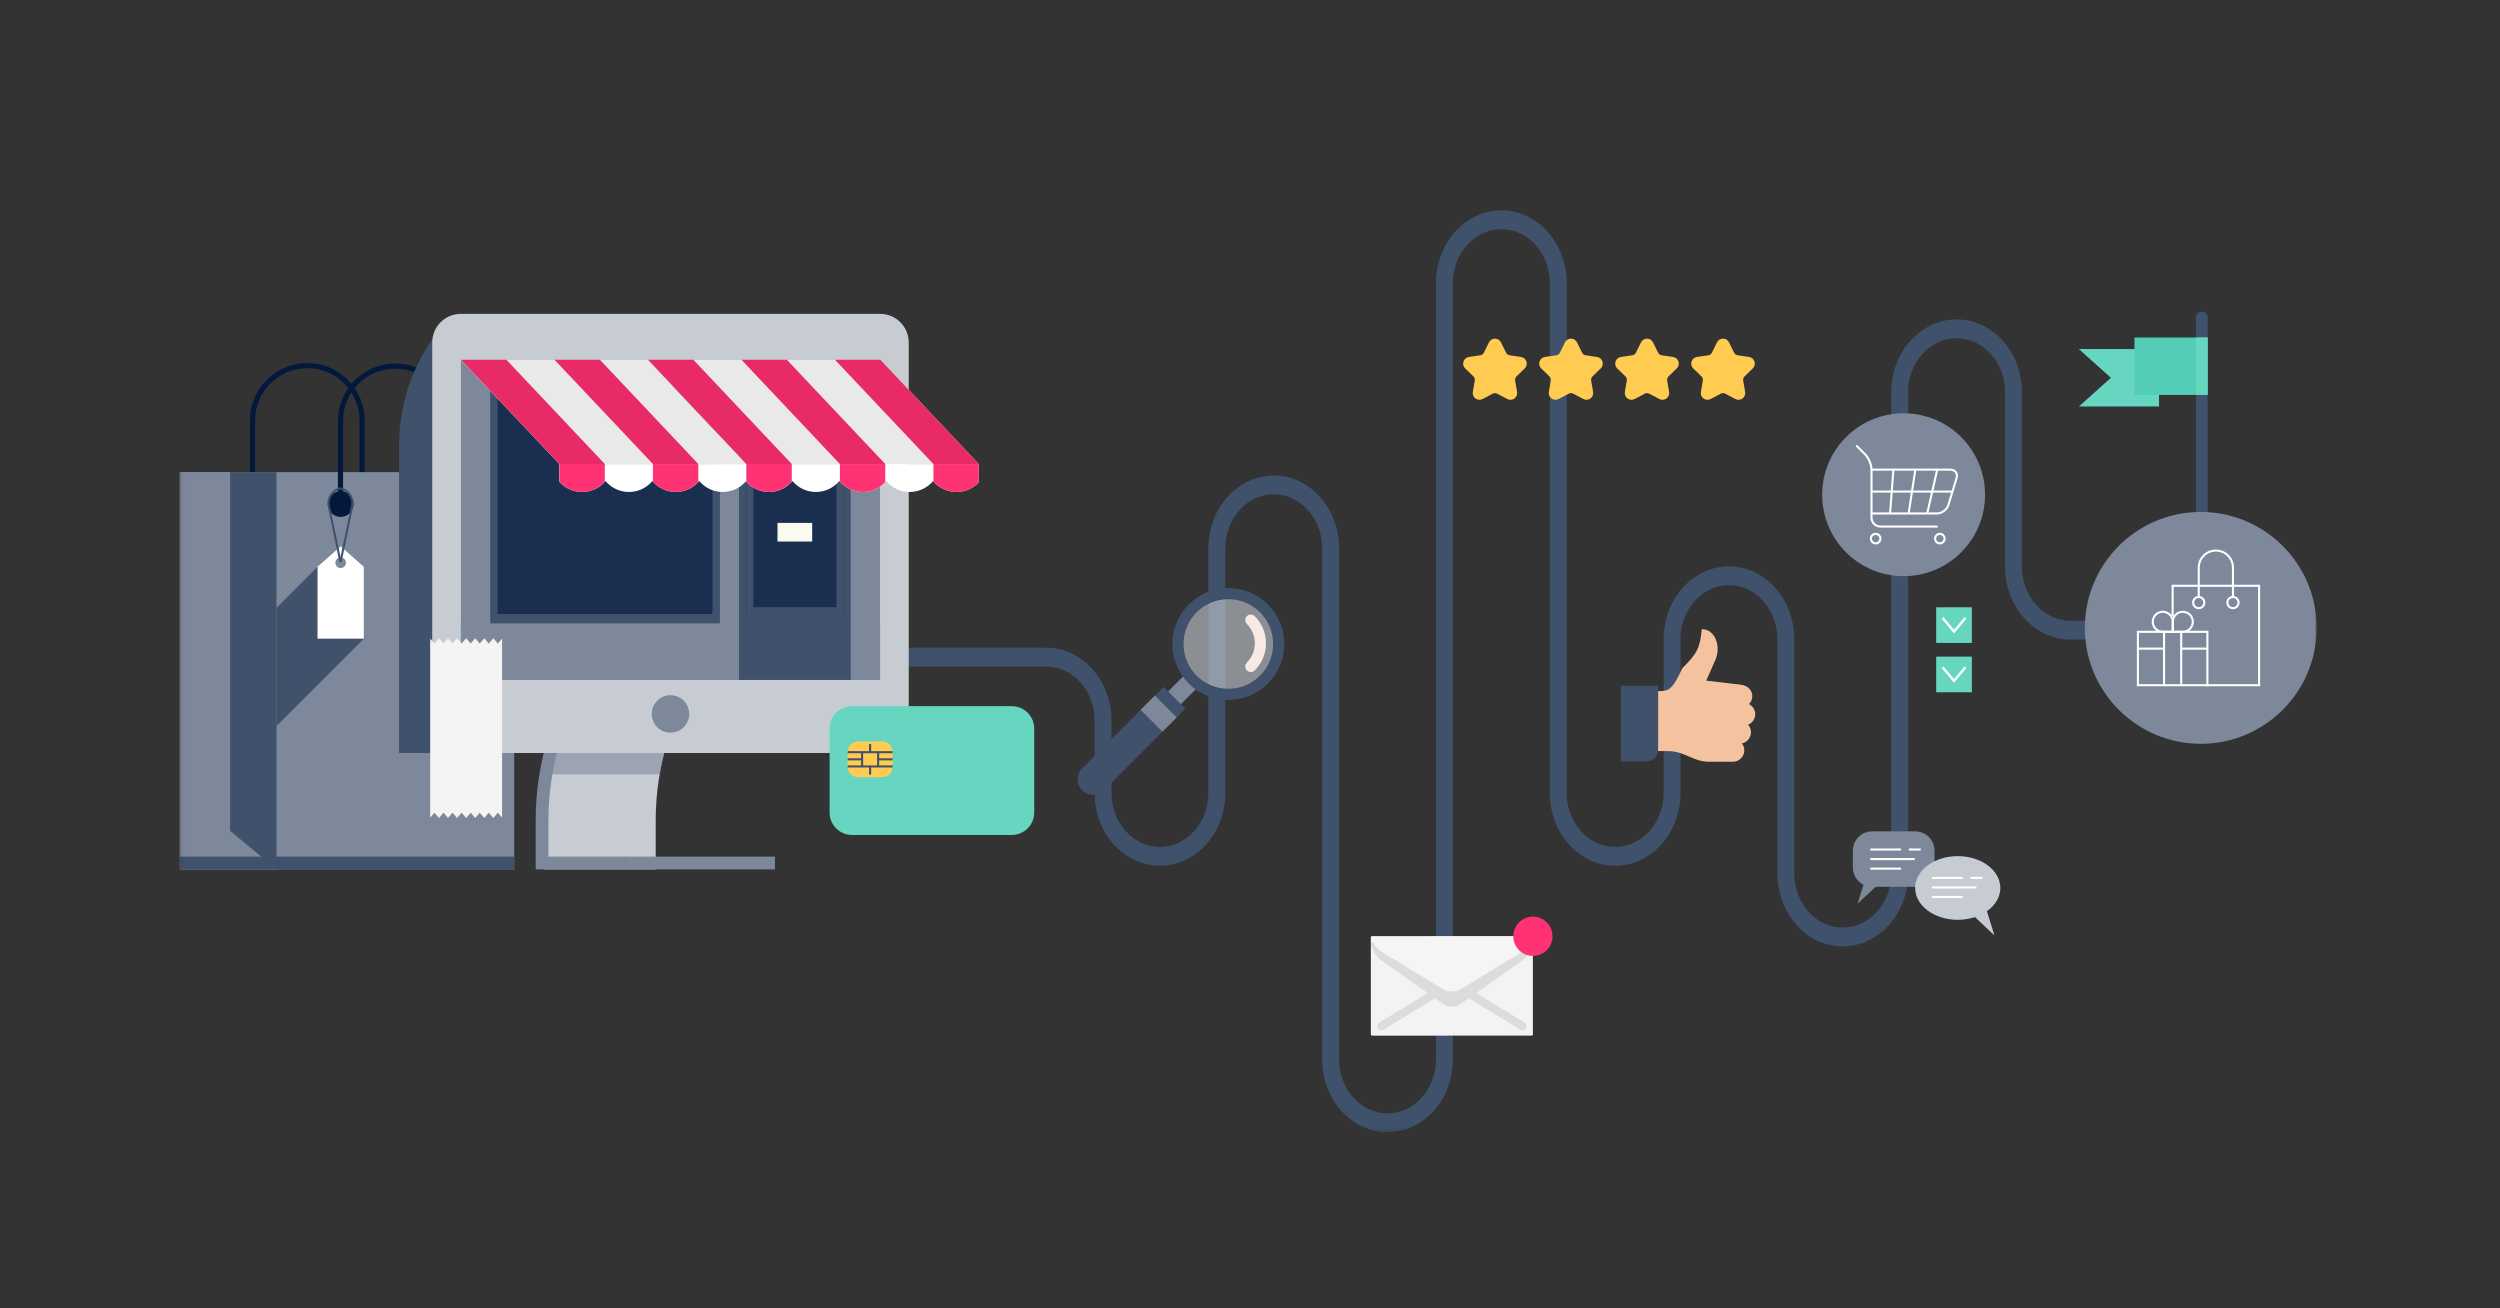 <svg fill="none" height="314" viewBox="0 0 600 314" width="600" xmlns="http://www.w3.org/2000/svg" xmlns:xlink="http://www.w3.org/1999/xlink"><rect x="0" y="0" width="600" height="314" fill="#333333" stroke="none"/><mask id="a" height="230" maskUnits="userSpaceOnUse" width="513" x="43" y="42"><path clip-rule="evenodd" d="m43.09 271.718h512.91v-228.772h-512.91z" fill="#fff" fill-rule="evenodd"/></mask><path d="m86.897 120.848v-19.961c0-7.258-5.884-13.143-13.144-13.143-7.26 0-13.144 5.885-13.144 13.143v19.961" stroke="#02193c" stroke-width="1.239"/><g mask="url(#a)"><path clip-rule="evenodd" d="m43.09 208.656h80.314v-95.342h-80.314z" fill="#7d899a" fill-rule="evenodd"/><path d="m108.008 120.966v-19.961c0-7.258-5.884-13.143-13.145-13.143-7.26 0-13.143 5.885-13.143 13.143v19.961" stroke="#02193c" stroke-width="1.239"/><path clip-rule="evenodd" d="m103.774 81.402c-5.043 7.242-8 16.048-8 25.544v73.777h14.642l-.001-91.454z" fill="#40516c" fill-rule="evenodd"/><path clip-rule="evenodd" d="m208.124 159.963v-4.516h42.945c8.649 0 15.685 7.84 15.685 17.474v17.39c0 7.144 5.218 12.958 11.631 12.958s11.628-5.814 11.628-12.958v-58.718c0-9.634 7.037-17.473 15.684-17.473 8.648 0 15.684 7.839 15.684 17.473v122.652c0 7.146 5.217 12.959 11.632 12.959 6.412 0 11.631-5.813 11.631-12.959v-186.294c0-9.634 7.035-17.473 15.682-17.473 8.648 0 15.684 7.839 15.684 17.473v122.36c0 7.144 5.217 12.958 11.631 12.958s11.63-5.814 11.63-12.958v-36.905c0-9.635 7.036-17.474 15.684-17.474s15.682 7.839 15.682 17.474v56.251c0 7.145 5.219 12.959 11.632 12.959s11.631-5.814 11.631-12.959v-115.529c0-9.634 7.036-17.473 15.683-17.473 8.646 0 15.683 7.839 15.683 17.473v41.896c0 7.144 5.217 12.958 11.63 12.958h26.35v4.515h-26.35c-8.647 0-15.682-7.839-15.682-17.473v-41.896c0-7.144-5.218-12.958-11.631-12.958s-11.63 5.814-11.63 12.958v115.529c0 9.634-7.036 17.474-15.684 17.474-8.647 0-15.683-7.84-15.683-17.474v-56.251c0-7.144-5.218-12.958-11.631-12.958s-11.631 5.814-11.631 12.958v36.905c0 9.634-7.036 17.473-15.683 17.473-8.649 0-15.683-7.839-15.683-17.473v-122.36c0-7.144-5.219-12.957-11.632-12.957s-11.631 5.814-11.631 12.957v186.294c0 9.636-7.034 17.474-15.682 17.474s-15.683-7.838-15.683-17.474v-122.652c0-7.144-5.218-12.958-11.633-12.958-6.413 0-11.629 5.814-11.629 12.958v58.718c0 9.634-7.037 17.473-15.683 17.473-8.648 0-15.685-7.839-15.685-17.473v-17.39c0-7.145-5.217-12.958-11.631-12.958z" fill="#40516c" fill-rule="evenodd"/><path clip-rule="evenodd" d="m367.897 248.214c0 .183-.118.332-.264.329l-38.365.016c-.145-.002-.262-.148-.262-.332l-.005-23.18c0-.184.119-.332.265-.332l38.364-.011c.145 0 .261.147.261.33z" fill="#f3f3f3" fill-rule="evenodd"/><path clip-rule="evenodd" d="m365.46 247.313c-.152 0-.303-.045-.443-.129l-14.981-9.098c-.839-.508-2.31-.508-3.148.002l-14.978 9.105c-.445.268-1.006.09-1.25-.403-.247-.49-.084-1.107.361-1.377l14.977-9.103c1.381-.84 3.544-.84 4.926-.002l14.983 9.095c.444.273.606.892.361 1.381-.17.337-.482.526-.808.529z" fill="#dbdcdc" fill-rule="evenodd"/><path clip-rule="evenodd" d="m367.615 226.217-38.311.007c-.167 0-.303.171-.304.38v.018c.417 1.474 1.457 3.122 2.461 3.833l14.983 10.566c1.109.781 2.927.779 4.036-.002l14.977-10.572c1.005-.708 2.047-2.357 2.46-3.83v-.017c0-.212-.138-.383-.302-.383z" fill="#dbdcdc" fill-rule="evenodd"/><path clip-rule="evenodd" d="m367.615 224.707-38.312.008c-.166 0-.302.148-.302.332v.012c.416 1.272 1.456 2.691 2.46 3.301l14.983 9.098c1.109.674 2.927.674 4.034-.002l14.979-9.103c1.005-.611 2.047-2.029 2.46-3.302v-.013c0-.184-.136-.331-.302-.331z" fill="#f5f5f5" fill-rule="evenodd"/><path clip-rule="evenodd" d="m372.604 224.708c0 2.601-2.107 4.708-4.707 4.708-2.601 0-4.708-2.107-4.708-4.708 0-2.6 2.107-4.708 4.708-4.708 2.6 0 4.707 2.108 4.707 4.708z" fill="#ff3273" fill-rule="evenodd"/><path clip-rule="evenodd" d="m528.432 131.849c-.78 0-1.412-.57-1.412-1.27v-54.52c0-.7.632-1.268 1.412-1.268.779 0 1.413.568 1.413 1.268v54.52c0 .7-.634 1.27-1.413 1.27z" fill="#40516c" fill-rule="evenodd"/><path clip-rule="evenodd" d="m506.615 90.669-7.676 6.889h19.232v-13.777h-19.232z" fill="#66d6c0" fill-rule="evenodd"/><path clip-rule="evenodd" d="m512.273 94.784h17.56v-13.778h-17.56z" fill="#53cdb5" fill-rule="evenodd"/><path clip-rule="evenodd" d="m527.02 94.784h2.813v-13.778h-2.813z" fill="#66d6c0" fill-rule="evenodd"/><path clip-rule="evenodd" d="m476.411 118.733c0-10.793-8.75-19.544-19.545-19.544-10.794 0-19.545 8.752-19.545 19.544 0 10.794 8.751 19.546 19.545 19.546 10.795 0 19.545-8.752 19.545-19.546z" fill="#7d899a" fill-rule="evenodd"/><path d="m449.16 112.717h18.896c1.182 0 1.86.916 1.514 2.046l-1.959 6.425c-.345 1.13-1.581 2.046-2.764 2.046h-15.687" stroke="#fff" stroke-width=".5"/><path d="m445.637 107.056 2.01 2.008c.836.836 1.513 2.47 1.513 3.652v11.523c0 1.182.958 2.139 2.139 2.139h13.546" stroke="#fff" stroke-linecap="round" stroke-width=".5"/><path clip-rule="evenodd" d="m451.295 129.268c0-.63-.51-1.141-1.141-1.141-.63 0-1.141.511-1.141 1.141s.511 1.141 1.141 1.141c.631 0 1.141-.511 1.141-1.141z" fill-rule="evenodd" stroke="#fff" stroke-width=".5"/><path clip-rule="evenodd" d="m466.699 129.268c0-.63-.51-1.141-1.14-1.141-.631 0-1.141.511-1.141 1.141s.51 1.141 1.141 1.141c.63 0 1.14-.511 1.14-1.141z" fill-rule="evenodd" stroke="#fff" stroke-width=".5"/><path d="m449.16 117.976h19.431" stroke="#fff" stroke-width=".5"/><path d="m464.936 112.717-2.406 10.517" stroke="#fff" stroke-width=".5"/><path d="m459.678 112.717-1.605 10.517" stroke="#fff" stroke-width=".5"/><path d="m454.419 112.717-.802 10.517" stroke="#fff" stroke-width=".5"/><path clip-rule="evenodd" d="m556 150.69c0-15.363-12.455-27.819-27.818-27.819-15.365 0-27.82 12.456-27.82 27.819 0 15.364 12.455 27.819 27.82 27.819 15.363 0 27.818-12.455 27.818-27.819z" fill="#7d899a" fill-rule="evenodd"/><path d="m521.433 147.824v-7.237h20.744v23.863h-12.406" stroke="#fff" stroke-width=".5"/><path d="m527.699 143.28v-7.039c0-2.269 1.839-4.107 4.107-4.107s4.106 1.838 4.106 4.107v7.039" stroke="#fff" stroke-width=".5"/><path clip-rule="evenodd" d="m537.254 144.622c0-.741-.6-1.343-1.342-1.343s-1.342.602-1.342 1.343.6 1.342 1.342 1.342 1.342-.601 1.342-1.342z" fill-rule="evenodd" stroke="#fff" stroke-width=".5"/><path clip-rule="evenodd" d="m529.041 144.622c0-.741-.6-1.343-1.341-1.343-.743 0-1.343.602-1.343 1.343s.6 1.342 1.343 1.342c.741 0 1.341-.601 1.341-1.342z" fill-rule="evenodd" stroke="#fff" stroke-width=".5"/><path clip-rule="evenodd" d="m513.096 164.45h16.675v-12.816h-16.675z" fill-rule="evenodd" stroke="#fff" stroke-width=".5"/><path d="m513.096 155.672h6.083" stroke="#fff" stroke-width=".5"/><path d="m523.578 155.672h6.084" stroke="#fff" stroke-width=".5"/><path d="m519.376 151.634v12.816" stroke="#fff" stroke-width=".5"/><path d="m523.492 151.634v12.816" stroke="#fff" stroke-width=".5"/><path clip-rule="evenodd" d="m521.468 149.229c0-1.327-1.075-2.404-2.404-2.404-1.327 0-2.403 1.077-2.403 2.404 0 1.328 1.076 2.404 2.403 2.404h2.404v-2.403z" fill-rule="evenodd" stroke="#fff" stroke-width=".5"/><path clip-rule="evenodd" d="m521.468 149.229c0-1.327 1.075-2.404 2.404-2.404 1.327 0 2.403 1.077 2.403 2.404 0 1.328-1.076 2.404-2.403 2.404h-2.404v-2.403z" fill-rule="evenodd" stroke="#fff" stroke-width=".5"/><path clip-rule="evenodd" d="m397.864 180.254h2.407c4.002 0 6.093 2.564 9.839 2.564h5.784c1.509 0 2.742-1.23 2.742-2.744 0-.625-.22-1.193-.571-1.655 1.237-.261 2.17-1.365 2.17-2.677 0-.694-.267-1.313-.692-1.798 1.005-.408 1.713-1.391 1.713-2.534 0-1.062-.605-1.968-1.485-2.426.482-.493.781-1.17.781-1.911 0-1.473-1.184-2.548-2.634-2.729-2.174-.279-8.424-.996-8.424-.996s1.662-3.702 2.253-5.119c1.307-3.152-.101-7.229-3.323-7.229-.405 4.571-1.167 5.868-4.65 9.356 0 0-1.026 2.175-1.555 3.041-1.38 2.251-2.121 2.47-4.355 2.461z" fill="#f4c29f" fill-rule="evenodd"/><path clip-rule="evenodd" d="m389 164.578h8.959v15.37c0 1.541-1.256 2.791-2.797 2.791h-6.162z" fill="#40516c" fill-rule="evenodd"/><path clip-rule="evenodd" d="m464.687 154.303h8.556v-8.555h-8.556z" fill="#66d6c0" fill-rule="evenodd"/><path clip-rule="evenodd" d="m464.687 166.146h8.556v-8.555h-8.556z" fill="#66d6c0" fill-rule="evenodd"/><path d="m466.373 148.475 2.591 3.1 2.591-3.101" stroke="#fff" stroke-linecap="round" stroke-width=".571"/><path d="m466.373 160.319 2.591 3.101 2.591-3.102" stroke="#fff" stroke-linecap="round" stroke-width=".571"/><path clip-rule="evenodd" d="m43.09 208.656h23.273v-95.342h-23.273z" fill="#7d899a" fill-rule="evenodd"/><path clip-rule="evenodd" d="m43.09 208.656h80.314v-3.066h-80.314z" fill="#40516c" fill-rule="evenodd"/><path clip-rule="evenodd" d="m84.855 120.966c0 1.71-1.387 3.096-3.097 3.096-1.707 0-3.094-1.386-3.094-3.096s1.387-3.096 3.094-3.096c1.71 0 3.097 1.386 3.097 3.096z" fill="#02193c" fill-rule="evenodd"/><path clip-rule="evenodd" d="m66.362 174.235 20.948-20.948-11.102-17.261-9.846 9.847z" fill="#40516c" fill-rule="evenodd"/><path clip-rule="evenodd" d="m81.76 136.328c-.703 0-1.273-.57-1.273-1.274 0-.702.57-1.272 1.273-1.272.703 0 1.273.57 1.273 1.272 0 .704-.57 1.274-1.273 1.274zm0-5.212-5.551 4.911v17.26h11.101v-17.26z" fill="#fff" fill-rule="evenodd"/><path d="m81.715 134.866-2.795-13.381c-.408-1.954.845-3.868 2.799-4.277" stroke="#40516c" stroke-width=".5"/><path d="m81.724 134.866 2.794-13.381c.408-1.954-.845-3.868-2.798-4.277" stroke="#40516c" stroke-width=".5"/><g clip-rule="evenodd" fill-rule="evenodd"><path d="m111.103 120.966c0 1.71-1.386 3.096-3.096 3.096-1.709 0-3.095-1.386-3.095-3.096s1.386-3.096 3.095-3.096c1.71 0 3.096 1.386 3.096 3.096z" fill="#fcba4a"/><path d="m66.362 208.656-11.133-9.26v-86.082h11.133z" fill="#40516c"/><path d="m130.622 208.656v-11.742c0-13.955 4.2-27.363 12.145-38.772l26.195 1.75c-7.585 10.896-11.594 23.697-11.594 37.022l-.001 11.742z" fill="#c7ccd3"/><path d="m131.53 185.827h26.79c.787-4.577 2.056-9.039 3.8-13.325h-26.974c-1.656 4.298-2.867 8.757-3.616 13.325z" fill="#7d899a" fill-opacity=".6"/><path d="m151.42 208.656h-22.857v-11.742c0-13.955 4.199-27.363 12.145-38.772l2.516 1.75c-7.586 10.896-11.596 23.697-11.596 37.022v8.675h19.792z" fill="#7d899a"/><path d="m151.42 208.656h34.568v-3.066h-34.568z" fill="#7d899a"/><path d="m218.098 173.849c0 3.797-3.079 6.874-6.874 6.874h-100.617c-3.796 0-6.873-3.077-6.873-6.874v-91.65c0-3.797 3.077-6.874 6.873-6.874h100.617c3.795 0 6.874 3.076 6.874 6.874z" fill="#c7ccd3"/><path d="m110.607 163.179h100.616v-76.836h-100.616z" fill="#fafaf0"/><path d="m165.413 171.346c0-2.484-2.013-4.495-4.496-4.495-2.484 0-4.497 2.011-4.497 4.495s2.013 4.498 4.497 4.498c2.483 0 4.496-2.014 4.496-4.498z" fill="#7d899a"/><path d="m110.607 163.179h100.616v-76.836h-100.616z" fill="#7d899a"/><path d="m110.607 163.178h100.616v-13.563h-100.616z" fill="#7d899a"/><path d="m178.231 162.175h25.058v-67.835h-25.058z" fill="#02193c" fill-opacity=".8"/><path d="m118.539 148.607h53.356v-54.267h-53.356z" fill="#02193c" fill-opacity=".8"/><path d="m179.115 106.798h23.288v-12.146h-23.288zm.062 40.582h23.226v-37.597h-23.226zm24.995-54.72h-26.825v14.138 2.984 37.598 15.798h26.825v-15.798-37.598-2.984z" fill="#40516c"/><path d="m119.422 147.366h51.588v-52.02h-51.588zm-1.769 2.249h55.125v-56.28h-55.125z" fill="#40516c"/><path d="m186.599 129.969h8.323v-4.472h-8.323z" fill="#fafaf0"/><path d="m179.177 147.365h23.228v-37.635h-23.228zm1.634-1.633h19.961v-34.368h-19.961z" fill="#40516c"/><path d="m185.042 103.196c3.123-3.126 8.207-3.126 11.334 0l1.636-1.637c-4.028-4.025-10.581-4.025-14.606 0z" fill="#fcba4a"/><path d="m179.049 94.638v12.28l23.356-.013v-12.281zm1.633 1.634 20.09-.014v9.016l-20.09.012z" fill="#bf304a"/><path d="m179.095 115.616c1.345 1.501 3.29 2.458 5.465 2.458 2.262 0 4.28-1.025 5.627-2.63 1.346 1.605 3.364 2.63 5.622 2.63 2.263 0 4.28-1.025 5.628-2.63 1.348 1.605 3.365 2.63 5.622 2.63 2.263 0 4.284-1.025 5.626-2.63 1.348 1.605 3.37 2.63 5.628 2.63 2.26 0 4.281-1.025 5.626-2.63 1.347 1.605 3.367 2.63 5.628 2.63 2.107 0 4.004-.893 5.341-2.317v-4.389h-55.813z" fill="#fff"/><path d="m134.228 115.616c1.346 1.501 3.291 2.458 5.464 2.458 2.263 0 4.282-1.025 5.627-2.63 1.347 1.605 3.367 2.63 5.626 2.63s4.277-1.025 5.626-2.63c1.348 1.605 3.365 2.63 5.621 2.63 2.263 0 4.285-1.025 5.627-2.63 1.346 1.605 3.371 2.63 5.629 2.63 2.257 0 4.279-1.025 5.623-2.63v-4.076h-44.843z" fill="#fff"/><path d="m155.475 86.343 23.62 25.026h55.813l-23.621-25.026z" fill="#e9e9e9"/><path d="m201.571 115.589c1.345 1.519 3.302 2.485 5.488 2.485 2.144 0 4.064-.927 5.405-2.389v-4.317h-10.893z" fill="#ff3273"/><path d="m177.951 86.343 23.62 25.026h10.893l-23.62-25.026z" fill="#e82a66"/><path d="m224.017 115.531c1.347 1.55 3.332 2.543 5.55 2.543 2.107 0 4.004-.893 5.341-2.316v-4.39h-10.891z" fill="#ff3273"/><path d="m200.396 86.343 23.621 25.026h10.891l-23.621-25.026z" fill="#e82a66"/><path d="m179.133 115.656c1.346 1.48 3.27 2.418 5.427 2.418 2.178 0 4.123-.957 5.464-2.457v-4.249h-10.891z" fill="#ff3273"/><path d="m155.512 86.343 23.62 25.026h10.892l-23.619-25.026z" fill="#e82a66"/><path d="m110.607 86.343 23.621 25.026h44.843l-23.621-25.026z" fill="#e9e9e9"/><path d="m156.706 115.589c1.343 1.519 3.3 2.485 5.486 2.485 2.145 0 4.063-.927 5.406-2.389v-4.317h-10.892z" fill="#ff3273"/><path d="m133.085 86.343 23.621 25.026h10.892l-23.62-25.026z" fill="#e82a66"/><path d="m134.265 115.656c1.348 1.48 3.272 2.418 5.427 2.418 2.179 0 4.122-.957 5.466-2.457v-4.249h-10.893z" fill="#ff3273"/><path d="m110.644 86.343 23.621 25.026h10.893l-23.62-25.026z" fill="#e82a66"/><path d="m248.214 195.002c0 2.979-2.414 5.393-5.392 5.393h-38.328c-2.978 0-5.393-2.415-5.393-5.393v-20.133c0-2.979 2.415-5.394 5.393-5.394l38.328.001c2.978 0 5.392 2.414 5.392 5.393z" fill="#66d6c0"/><path d="m214.236 184.014c0 1.389-1.126 2.516-2.515 2.516h-5.785c-1.39 0-2.515-1.127-2.515-2.516v-3.552c0-1.389 1.125-2.515 2.515-2.515h5.785c1.389 0 2.515 1.126 2.515 2.515z" fill="#ffcb50"/></g><path d="m203.421 180.525h10.815" stroke="#40516c" stroke-width=".5"/><path d="m203.421 183.95h10.815" stroke="#40516c" stroke-width=".5"/><path d="m203.421 182.239h3.486" stroke="#40516c" stroke-width=".5"/><path d="m210.749 182.239h3.487" stroke="#40516c" stroke-width=".5"/><path d="m208.829 178.558v1.967" stroke="#40516c" stroke-width=".5"/><path d="m208.829 183.949v1.969" stroke="#40516c" stroke-width=".5"/><path d="m206.907 180.526v3.424" stroke="#40516c" stroke-width=".5"/><path d="m210.749 180.526v3.424" stroke="#40516c" stroke-width=".5"/><path clip-rule="evenodd" d="m119.487 154.454-1.087-1.274-1.088 1.274-1.088-1.274-1.087 1.274-1.088-1.274-1.088 1.274-1.087-1.274-1.088 1.274-1.088-1.274-1.087 1.274-1.088-1.274-1.087 1.274-1.088-1.274-1.087 1.274-1.015-1.188v42.961l1.014-1.188 1.087 1.275 1.088-1.275 1.087 1.275 1.088-1.275 1.088 1.275 1.088-1.275 1.087 1.275 1.087-1.275 1.088 1.275 1.088-1.275 1.087 1.275 1.088-1.275 1.088 1.275 1.087-1.275 1.014 1.189v-42.961z" fill="#f4f4f4" fill-rule="evenodd"/><path clip-rule="evenodd" d="m286.042 145.801c4.827-4.827 12.686-4.829 17.513-.002 4.828 4.828 4.826 12.687-.002 17.514-4.827 4.827-12.682 4.826-17.51-.002-4.827-4.827-4.829-12.682-.001-17.51z" fill="#c7ccd3" fill-opacity=".6" fill-rule="evenodd"/><path clip-rule="evenodd" d="m299.25 147.877c.52-.521 1.366-.519 1.889.004 3.589 3.589 3.59 9.429 0 13.018-.521.521-1.365.521-1.885 0-.523-.523-.523-1.367-.002-1.887 2.547-2.548 2.545-6.694-.002-9.242-.523-.523-.522-1.372 0-1.893z" fill="#f7e9e4" fill-rule="evenodd"/><path clip-rule="evenodd" d="m278.184 168.11 7.087-7.088 3.062 3.063-7.087 7.088z" fill="#7d899a" fill-rule="evenodd"/><path clip-rule="evenodd" d="m279.27 164.857-19.574 19.575c-1.437 1.437-1.442 3.783-.001 5.225 1.443 1.442 3.791 1.439 5.228.003l19.574-19.575z" fill="#40516c" fill-rule="evenodd"/><path clip-rule="evenodd" d="m302.404 162.163c4.193-4.193 4.195-11.02.001-15.214s-11.018-4.19-15.212.004-4.194 11.015 0 15.208c4.194 4.194 11.017 4.196 15.211.002zm-17.103-17.102c5.236-5.235 13.759-5.237 18.994-.002 5.236 5.236 5.234 13.758-.001 18.994-5.236 5.236-13.755 5.234-18.991-.002-5.235-5.236-5.237-13.754-.002-18.99z" fill="#40516c" fill-rule="evenodd"/><path clip-rule="evenodd" d="m278.985 175.596-5.228-5.227 3.426-3.426 5.228 5.228z" fill="#7d899a" fill-rule="evenodd"/><path clip-rule="evenodd" d="m365.937 88.414c.441-.431.598-1.063.407-1.651-.191-.588-.689-1.007-1.3-1.096l-2.728-.397c-.373-.054-.695-.288-.862-.626l-1.22-2.472c-.273-.554-.826-.898-1.444-.898s-1.171.344-1.444.898l-1.22 2.472c-.167.338-.489.573-.863.626l-2.728.397c-.611.089-1.109.509-1.3 1.096-.19.588-.034 1.22.408 1.651l1.974 1.924c.27.263.393.642.33 1.014l-.466 2.717c-.105.608.141 1.212.641 1.575.499.362 1.148.41 1.694.122l2.441-1.283c.333-.175.732-.175 1.066 0l2.44 1.283c.238.125.495.187.751.187.332 0 .662-.104.944-.309.5-.363.745-.967.641-1.575l-.466-2.717c-.063-.372.059-.751.329-1.014z" fill="#ffcb50" fill-rule="evenodd"/><path clip-rule="evenodd" d="m384.181 88.414c.441-.431.598-1.063.407-1.651-.191-.588-.689-1.007-1.3-1.096l-2.729-.397c-.372-.054-.694-.288-.861-.626l-1.221-2.472c-.273-.554-.826-.898-1.443-.898-.618 0-1.171.344-1.444.898l-1.221 2.472c-.166.338-.488.573-.862.626l-2.728.397c-.611.089-1.109.509-1.299 1.096-.191.588-.035 1.22.407 1.651l1.974 1.924c.27.263.393.642.329 1.014l-.466 2.717c-.104.608.142 1.212.641 1.575.499.362 1.149.41 1.696.122l2.44-1.283c.333-.175.732-.175 1.066 0l2.44 1.283c.237.125.495.187.75.187.333 0 .663-.104.945-.309.5-.363.745-.967.641-1.575l-.466-2.717c-.064-.372.059-.751.329-1.014z" fill="#ffcb50" fill-rule="evenodd"/><path clip-rule="evenodd" d="m402.424 88.414c.442-.431.599-1.063.408-1.651-.191-.588-.689-1.007-1.3-1.096l-2.729-.397c-.372-.054-.694-.288-.861-.626l-1.22-2.472c-.273-.554-.827-.898-1.444-.898-.618 0-1.171.344-1.444.898l-1.22 2.472c-.167.338-.489.573-.863.626l-2.728.397c-.611.089-1.109.509-1.299 1.096-.191.588-.035 1.22.407 1.651l1.974 1.924c.269.263.393.642.329 1.014l-.465 2.717c-.105.608.14 1.212.64 1.575.499.362 1.149.41 1.696.122l2.439-1.283c.334-.175.733-.175 1.067 0l2.44 1.283c.237.125.494.187.75.187.332 0 .663-.104.945-.309.5-.363.745-.967.641-1.575l-.466-2.717c-.064-.372.059-.751.329-1.014z" fill="#ffcb50" fill-rule="evenodd"/><path clip-rule="evenodd" d="m420.668 88.414c.442-.431.598-1.063.408-1.651-.191-.588-.689-1.007-1.3-1.096l-2.728-.397c-.374-.054-.696-.288-.863-.626l-1.22-2.472c-.272-.554-.826-.898-1.444-.898-.617 0-1.171.344-1.443.898l-1.221 2.472c-.166.338-.488.573-.862.626l-2.728.397c-.611.089-1.109.509-1.3 1.096-.191.588-.034 1.22.408 1.651l1.974 1.924c.269.263.393.642.329 1.014l-.466 2.717c-.104.608.141 1.212.641 1.575.5.362 1.149.41 1.695.122l2.441-1.283c.333-.175.732-.175 1.066 0l2.44 1.283c.237.125.494.187.75.187.333 0 .663-.104.945-.309.499-.363.745-.967.641-1.575l-.466-2.717c-.064-.372.059-.751.329-1.014z" fill="#ffcb50" fill-rule="evenodd"/><path clip-rule="evenodd" d="m444.687 208.197c0 2.561 2.075 4.637 4.636 4.637h10.321c2.561 0 4.636-2.076 4.636-4.637v-4.036c0-2.559-2.075-4.635-4.636-4.635h-10.321c-2.561 0-4.636 2.076-4.636 4.635z" fill="#7d899a" fill-rule="evenodd"/><path clip-rule="evenodd" d="m445.816 216.892 2.336-7.492 3.817 1.706z" fill="#7d899a" fill-rule="evenodd"/><path d="m448.892 203.884h7.368" stroke="#fff" stroke-width=".5"/><path d="m448.892 208.476h7.368" stroke="#fff" stroke-width=".5"/><path d="m448.892 206.18h10.661" stroke="#fff" stroke-width=".5"/><path d="m458.129 203.884h2.85" stroke="#fff" stroke-width=".5"/><path clip-rule="evenodd" d="m459.636 213.114c0 4.219 4.577 7.641 10.222 7.641 5.646 0 10.224-3.422 10.224-7.641 0-4.223-4.578-7.644-10.224-7.644-5.645 0-10.222 3.421-10.222 7.644z" fill="#c7ccd3" fill-rule="evenodd"/><path clip-rule="evenodd" d="m478.667 224.5-2.334-7.492-3.818 1.707z" fill="#c7ccd3" fill-rule="evenodd"/><path d="m463.673 210.692h7.367" stroke="#fff" stroke-width=".5"/><path d="m463.673 215.283h7.367" stroke="#fff" stroke-width=".5"/><path d="m463.673 212.988h10.66" stroke="#fff" stroke-width=".5"/><path d="m472.909 210.692h2.849" stroke="#fff" stroke-width=".5"/></g></svg>